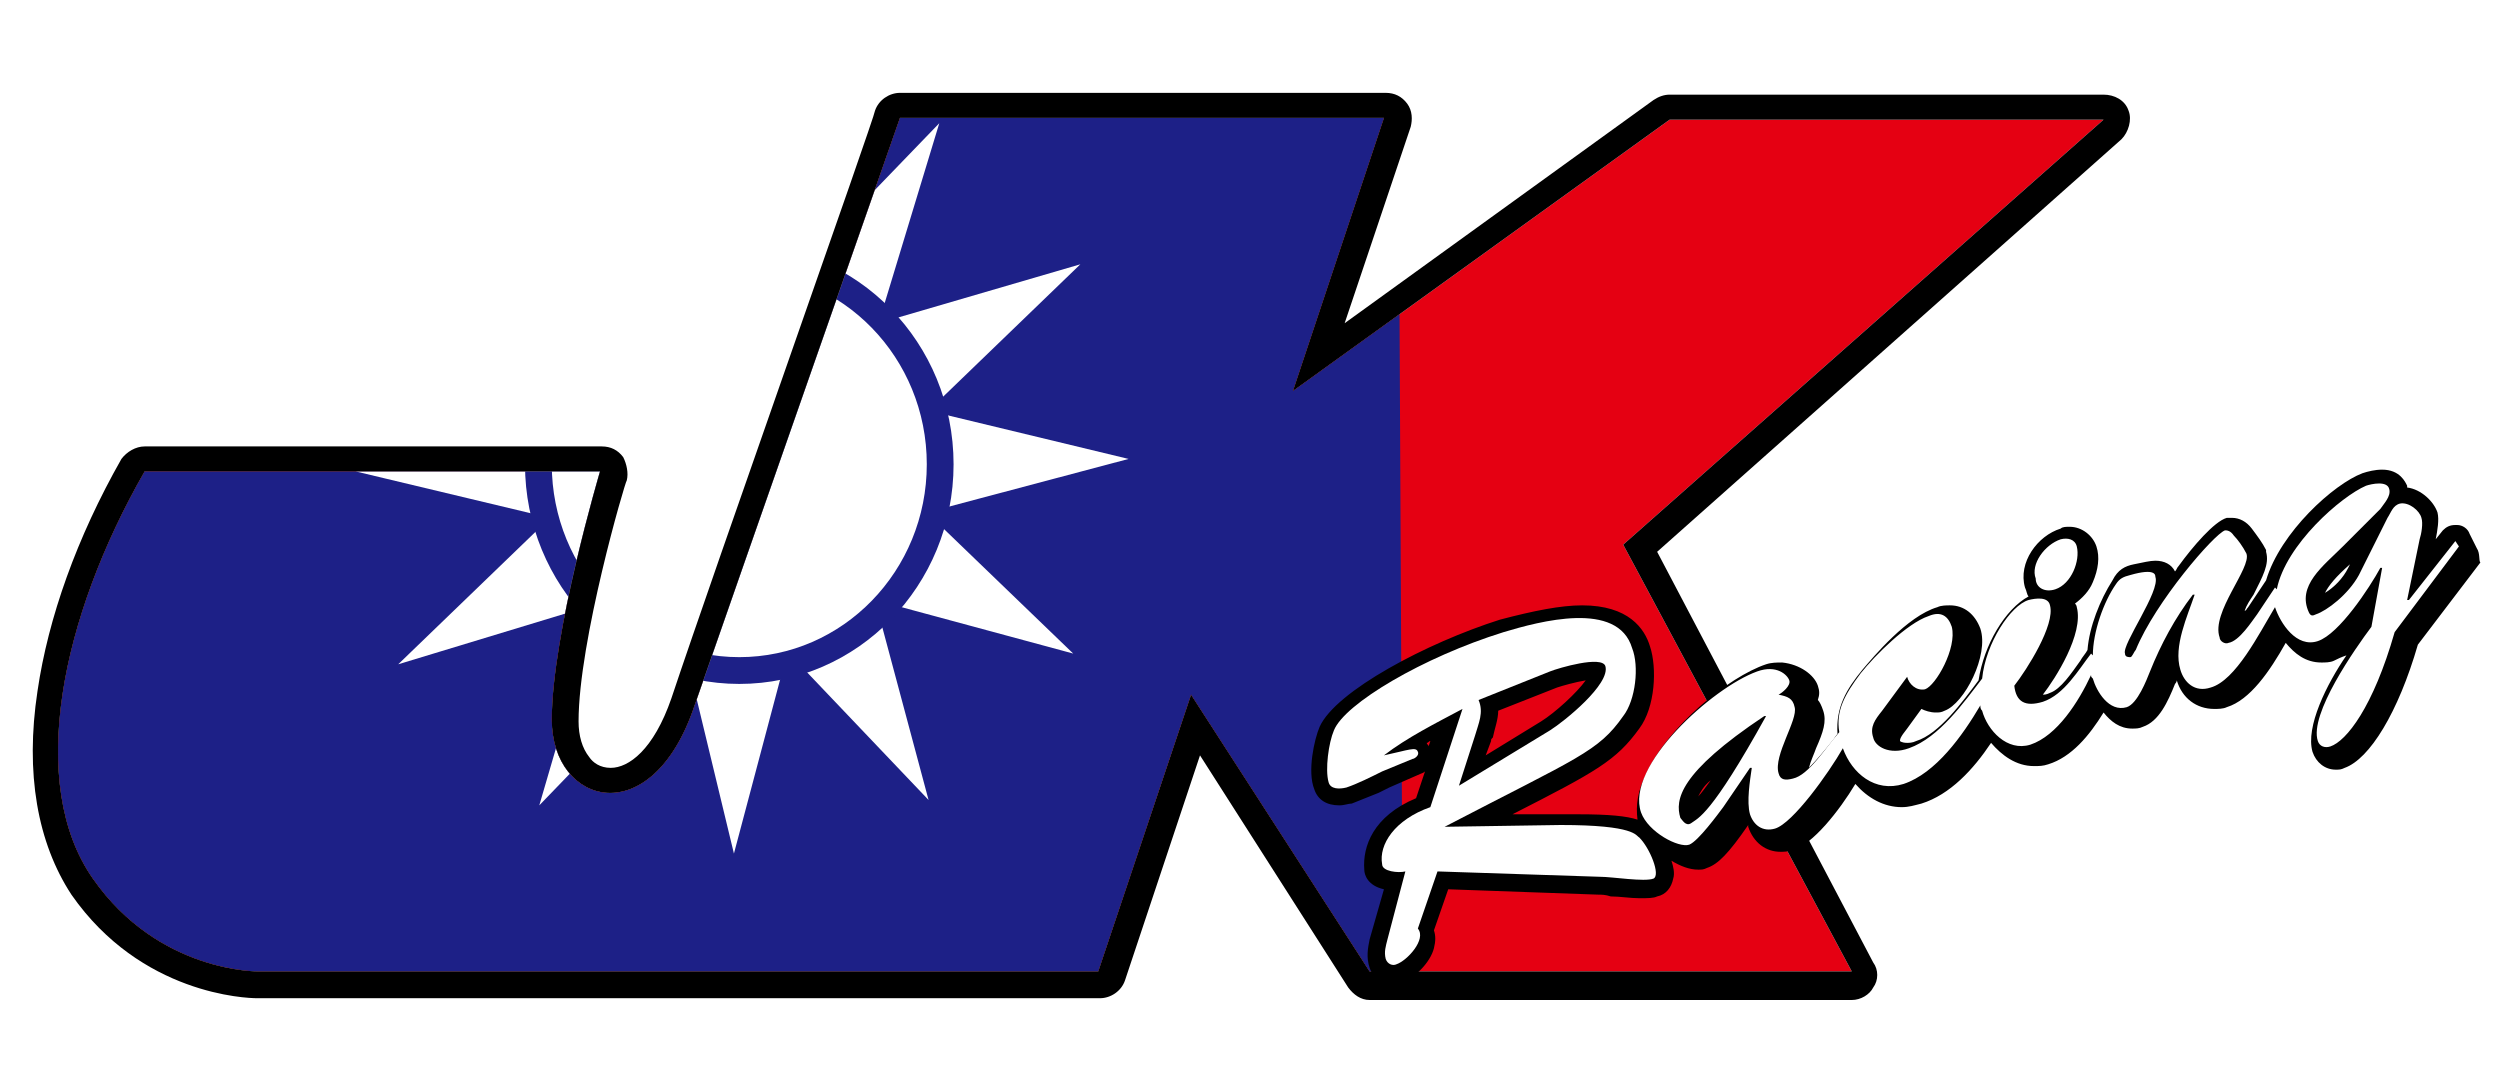<svg xmlns="http://www.w3.org/2000/svg" xmlns:xlink="http://www.w3.org/1999/xlink" id="&#x5716;&#x5C64;_1" x="0px" y="0px" viewBox="0 0 140 60" style="enable-background:new 0 0 140 60;" xml:space="preserve"><style type="text/css">	.st0{clip-path:url(#SVGID_2_);}	.st1{fill-rule:evenodd;clip-rule:evenodd;fill:#E50012;}	.st2{fill-rule:evenodd;clip-rule:evenodd;fill:#1D2087;}	.st3{fill-rule:evenodd;clip-rule:evenodd;fill:#FFFFFF;}	.st4{fill:#FFFFFF;}</style><g>	<g>		<defs>			<path id="SVGID_1_" d="M90.9,30.5l12.8,23.9h-27l-10-15.5l-5.2,15.5H14.5c0,0-5.6,0.1-9.3-5.2c-3.7-5.3-1.8-14.6,2.9-22.8h25.5    c0,0-2.7,9.1-2.7,13.9c0,4.8,5.6,6.4,8-0.8c2.5-7.2,11.5-32.9,11.5-32.9h27.1l-5.1,15.3L93.5,6.7h24.3L90.9,30.5z"></path>		</defs>		<clipPath id="SVGID_2_">			<use xlink:href="#SVGID_1_" style="overflow:visible;"></use>		</clipPath>		<g class="st0">			<rect x="-4.2" y="-5.3" class="st1" width="182.4" height="125.3"></rect>							<rect x="-5.3" y="-8.2" transform="matrix(1 -4.867133e-03 4.867133e-03 1 -0.113 0.178)" class="st2" width="83.7" height="63"></rect>			<polygon class="st3" points="49.2,18.1 60.5,14.8 52,23 63.2,25.7 51.9,28.7 60.1,36.6 49,33.6 52,44.8 44.1,36.5 41.1,47.8     38.4,36.6 30.2,45.1 33.5,33.8 22.3,37.2 30.8,29 19.5,26.3 30.9,23.3 22.6,15.3 33.8,18.4 30.7,7.2 38.7,15.5 41.7,4.1     44.4,15.4 52.6,6.9    "></polygon>			<ellipse class="st2" cx="41.4" cy="26" rx="12" ry="12.3"></ellipse>			<ellipse class="st3" cx="41.4" cy="26" rx="10.5" ry="10.8"></ellipse>		</g>	</g>	<g>		<g>			<path d="M119.2,6.2c-0.2-0.6-0.8-0.9-1.4-0.9H93.5c-0.3,0-0.6,0.1-0.9,0.3L75.3,18.1l3.7-11c0.1-0.4,0.1-0.9-0.2-1.3    c-0.3-0.4-0.7-0.6-1.2-0.6H50.4c-0.6,0-1.2,0.4-1.4,1C49,6.5,40,31.9,37.6,39.1c-1,2.9-2.4,3.9-3.4,3.9c-0.6,0-1-0.3-1.2-0.6    c-0.4-0.5-0.6-1.2-0.6-2c0-4.5,2.6-13.4,2.7-13.5c0.1-0.4,0-0.9-0.2-1.3c-0.3-0.4-0.7-0.6-1.2-0.6H8.1c-0.5,0-1,0.3-1.3,0.7    c-2.5,4.4-4.1,8.9-4.7,13c-0.7,4.6,0,8.5,1.9,11.4c3.9,5.6,9.8,5.8,10.4,5.8c0,0,0,0,0.1,0h47.1c0.6,0,1.2-0.4,1.4-1l4.2-12.6    l8.3,13c0.3,0.4,0.7,0.7,1.2,0.7h27c0.5,0,1-0.3,1.2-0.7c0.3-0.4,0.3-1,0-1.4L92.8,30.9l26-23.1C119.2,7.4,119.4,6.7,119.2,6.2z     M90.9,30.5l12.8,23.9h-27l-10-15.5l-5.2,15.5H14.5c0,0-5.6,0.1-9.3-5.2c-3.7-5.3-1.8-14.6,2.9-22.8h25.5c0,0-2.7,9.1-2.7,13.9    c0,4.8,5.6,6.4,8-0.8c2.5-7.2,11.5-32.9,11.5-32.9h27.1l-5.1,15.3L93.5,6.7h24.3L90.9,30.5z"></path>		</g>		<path d="M138.7,30.7l-0.4-0.8c-0.1-0.3-0.4-0.5-0.7-0.5c0,0-0.1,0-0.1,0c-0.3,0-0.5,0.1-0.7,0.3l-0.4,0.5c0,0,0,0,0,0   c0.1-0.5,0.2-1.1,0.1-1.5c-0.2-0.6-0.9-1.3-1.7-1.4c0,0,0-0.1,0-0.1c-0.1-0.2-0.4-0.9-1.4-0.9c-0.4,0-0.8,0.1-1.1,0.2c0,0,0,0,0,0   c-1.6,0.6-4.6,3.3-5.4,6c0,0,0,0,0,0l-1,1.5c-0.1,0.1-0.1,0.2-0.2,0.2c0.1-0.3,0.3-0.6,0.5-0.9c0.5-1,0.9-1.7,0.7-2.4   c0,0,0-0.1,0-0.1c-0.2-0.4-0.5-0.8-0.8-1.2c0,0,0,0,0,0c-0.3-0.4-0.7-0.6-1.1-0.6c-0.1,0-0.2,0-0.3,0c-0.7,0.2-1.9,1.6-2.7,2.7   c-0.1,0.1-0.1,0.2-0.2,0.3c-0.2-0.4-0.6-0.6-1.1-0.6c-0.3,0-0.7,0.1-1.2,0.2c0,0,0,0,0,0c-0.5,0.1-0.9,0.3-1.2,0.9   c-0.7,1.1-1.3,2.6-1.4,3.9c-0.1,0.2-0.3,0.4-0.4,0.6c-0.5,0.7-1.1,1.6-1.7,1.8c-0.2,0.1-0.3,0.1-0.4,0.1c0.7-0.9,2.3-3.4,1.9-4.9   c0-0.1-0.1-0.2-0.1-0.2c0.4-0.3,0.8-0.7,1-1.2c0.3-0.7,0.4-1.4,0.2-2c-0.2-0.6-0.8-1.1-1.5-1.1c-0.2,0-0.4,0-0.5,0.1   c-1.3,0.4-2.4,1.9-2,3.3c0.1,0.2,0.1,0.4,0.2,0.5c-1.3,0.7-2.5,2.7-2.8,4.7c-0.9,1.2-2.2,3-3.5,3.4c-0.2,0.1-0.4,0.1-0.5,0.1   c-0.3,0-0.4-0.1-0.4-0.1c0-0.1,0-0.2,0.4-0.7c0,0,0.8-1.1,0.8-1.1c0.2,0.1,0.5,0.2,0.8,0.2c0.2,0,0.3,0,0.5-0.1   c1.1-0.4,2.5-3.1,2-4.6c-0.3-0.8-0.9-1.3-1.7-1.3c-0.2,0-0.5,0-0.7,0.1c-1.7,0.5-3.6,2.8-4.2,3.5c-0.9,1.1-1.5,2.1-1.4,3.6   c-0.1,0.1-0.2,0.3-0.3,0.4c-0.4,0.5-0.9,1.1-1.3,1.5c0.1-0.4,0.3-0.8,0.4-1.1c0.4-0.9,0.6-1.5,0.4-2.1c-0.1-0.3-0.2-0.5-0.3-0.6   c0.1-0.3,0.1-0.5,0-0.8c-0.2-0.6-1-1.2-2-1.3c-0.3,0-0.6,0-0.9,0.1c-2.1,0.7-5.5,3.5-6.7,6.1c-0.5,1-0.6,1.8-0.5,2.6   c-0.6-0.2-1.6-0.3-3.3-0.3c-0.2,0-0.5,0-0.8,0l-2.9,0c4.7-2.4,5.8-3,7.1-4.8c0.9-1.2,1-3.4,0.6-4.6c-0.3-1-1.2-2.3-3.8-2.3   c-1.2,0-2.7,0.3-4.6,0.8c-4.1,1.3-9.2,4-10.1,6c0,0,0,0,0,0c-0.3,0.7-0.7,2.5-0.3,3.5c0.2,0.6,0.7,0.9,1.4,0.9   c0.3,0,0.5-0.1,0.7-0.1c0.5-0.2,1-0.4,1.5-0.6c0.2-0.1,0.4-0.2,0.6-0.3l1.6-0.7c0.2-0.1,0.3-0.1,0.4-0.2l-0.5,1.5   c-2.4,1-3,2.7-2.9,4c0,0.3,0.2,0.9,1.1,1.1l-0.8,2.8c-0.1,0.5-0.2,1,0,1.6c0.2,0.6,0.7,0.9,1.3,0.9c0.2,0,0.3,0,0.5-0.1   c0.7-0.2,1.6-1.1,1.8-1.9c0.1-0.4,0.1-0.7,0-1l0.8-2.3l8.4,0.3c0.2,0,0.4,0,0.7,0.1c0.5,0,1.1,0.1,1.6,0.1l0,0c0.5,0,0.8,0,1-0.1   c0.5-0.1,0.8-0.5,0.9-1c0.1-0.3,0-0.7-0.1-1c0.5,0.3,1,0.5,1.5,0.5c0.2,0,0.3,0,0.5-0.1c0.6-0.2,1.2-0.8,2.3-2.4l0,0   c0,0,0,0.1,0,0.1c0.3,0.9,1,1.4,1.8,1.4c0.2,0,0.4,0,0.7-0.1c1.1-0.3,2.6-2.2,3.5-3.7c0.7,0.8,1.6,1.3,2.6,1.3   c0.4,0,0.7-0.1,1.1-0.2c1.6-0.5,2.9-1.9,3.9-3.4c0.6,0.7,1.4,1.3,2.4,1.3c0.3,0,0.5,0,0.8-0.1c1.3-0.4,2.3-1.6,3.1-2.9   c0.4,0.5,0.9,0.9,1.6,0.9c0.2,0,0.4,0,0.6-0.1c0.9-0.3,1.4-1.4,1.8-2.4c0,0,0.1-0.1,0.1-0.2c0.3,1,1.1,1.6,2.1,1.6   c0.2,0,0.5,0,0.7-0.1c1.3-0.4,2.4-2,3.3-3.6c0.5,0.6,1.1,1.1,2,1.1c0.2,0,0.5,0,0.7-0.1c0.2-0.1,0.4-0.2,0.7-0.3   c-1.1,1.6-2.3,4-1.9,5.4c0.2,0.6,0.7,1,1.3,1c0,0,0,0,0,0c0.2,0,0.3,0,0.5-0.1c1.4-0.5,3-3.1,4.1-6.9l3.5-4.6   C138.8,31.4,138.9,31,138.7,30.7z M80,41.8c0-0.1-0.1-0.1-0.1-0.2c0.1,0,0.1-0.1,0.2-0.1L80,41.8z M83.5,41.5c0-0.1,0-0.1,0.1-0.2   c0.1-0.5,0.3-1,0.3-1.5c0,0,3.3-1.3,3.3-1.3c0.3-0.1,1-0.3,1.6-0.4c-0.5,0.7-1.7,1.8-2.5,2.3l-3.1,1.9L83.5,41.5z M95.1,44.6   c0.1-0.2,0.3-0.6,0.7-0.9C95.5,44.1,95.3,44.4,95.1,44.6z M131.5,31.8c-0.3,0.6-0.8,1.1-1.3,1.4c0.2-0.4,0.6-0.9,1.4-1.6   c0,0,0,0,0,0L131.5,31.8z"></path>		<g>			<path class="st4" d="M91.8,46.9c-0.2-0.1-0.2-0.7-4.4-0.7l-6.5,0.1l0,0c7.5-3.9,8.6-4.2,10-6.2c0.7-0.9,0.9-2.8,0.5-3.8    c-0.8-2.7-5.2-1.5-7.2-0.9c-4.5,1.4-8.9,4-9.5,5.5c-0.3,0.7-0.5,2.2-0.3,2.9c0.1,0.4,0.6,0.4,1,0.3c0.6-0.2,1.4-0.6,2-0.9    l1.7-0.7c0.1,0,0.4-0.2,0.3-0.4c-0.1-0.3-0.5-0.1-1.9,0.2l0,0c1.3-1,2.9-1.8,4.4-2.6l-1.8,5.5c-2,0.7-2.9,2.1-2.7,3.2    c0,0.4,0.9,0.5,1.3,0.4l-1,3.8c-0.1,0.4-0.2,0.7-0.1,1.1c0.1,0.3,0.4,0.4,0.6,0.3c0.6-0.2,1.7-1.4,1.2-2l1.1-3.2l9.1,0.3    c0.7,0,2.5,0.3,3,0.1C93,49,92.4,47.5,91.8,46.9z M82.6,41.2c0.2-0.7,0.5-1.3,0.2-2l4-1.6c0.5-0.2,2.9-0.9,3.1-0.3    c0.3,1-2.3,3.1-3.1,3.6l-5.1,3.1L82.6,41.2z"></path>			<path class="st4" d="M115.1,33c0.9-0.3,1.4-1.6,1.2-2.4c-0.1-0.4-0.5-0.5-0.9-0.4c-0.9,0.3-1.7,1.4-1.4,2.2    C114,32.9,114.5,33.2,115.1,33z"></path>			<path class="st4" d="M137.5,30.3l-2.6,3.3l-0.1,0l0.7-3.4c0.1-0.3,0.2-0.9,0.1-1.2c-0.1-0.4-0.7-0.9-1.2-0.8    c-0.4,0.1-0.5,0.5-0.7,0.8l-1.6,3.2c-0.6,1.1-1.8,2-2.4,2.2c-0.2,0.1-0.3,0.1-0.4-0.1c-0.7-1.5,0.8-2.6,1.9-3.7l2.1-2.1    c0.2-0.3,0.6-0.7,0.5-1.1c-0.1-0.5-1-0.3-1.3-0.2c-1.4,0.6-4.5,3.3-5,5.8l-0.1-0.1l-1,1.5c-0.3,0.4-1,1.5-1.6,1.6    c-0.2,0.1-0.5-0.1-0.5-0.3c-0.5-1.4,1.8-3.9,1.5-4.7c-0.2-0.4-0.5-0.8-0.7-1c-0.2-0.3-0.4-0.3-0.5-0.3c-0.6,0.2-3.9,4-5,6.7    c-0.1,0.1-0.2,0.4-0.3,0.4c-0.1,0-0.3,0-0.3-0.2c-0.2-0.5,2-3.5,1.7-4.3c0-0.1,0-0.5-1.4-0.1c-0.4,0.1-0.6,0.2-0.8,0.5    c-0.7,1-1.3,2.7-1.3,4l-0.1-0.1c-0.7,0.9-1.5,2.3-2.7,2.7c-1,0.3-1.5,0-1.6-0.9c0.7-0.9,2.3-3.4,2-4.5c-0.1-0.5-0.8-0.4-1.2-0.3    c-1,0.3-2.4,2.4-2.6,4.4c-1,1.3-2.4,3.3-4.1,3.9c-1.1,0.4-1.9-0.1-2-0.6c-0.2-0.6,0.1-1,0.5-1.5l1.4-1.9c0.1,0.4,0.5,0.8,1,0.7    c0.6-0.2,1.8-2.3,1.5-3.5c-0.2-0.6-0.6-0.9-1.3-0.6c-1.2,0.4-3,2.2-3.8,3.2c-0.9,1.2-1.4,2.1-1.2,3.3l0,0    c-0.8,0.9-1.7,2.4-2.6,2.6c-0.4,0.1-0.7,0.1-0.8-0.3c-0.3-1,1.1-3,0.9-3.7c-0.1-0.5-0.4-0.6-0.9-0.7c0.2-0.1,0.7-0.5,0.6-0.8    c-0.1-0.3-0.7-0.9-1.8-0.5c-2.5,0.9-7.4,5.3-6.5,7.9c0.4,1.1,2.1,2,2.7,1.8c0.5-0.2,1.6-1.7,1.9-2.1l1.5-2.2l0.1,0    c-0.1,0.7-0.3,1.9-0.1,2.6c0.2,0.6,0.7,1,1.4,0.8c1-0.3,3-3.1,3.8-4.5c0.5,1.4,1.8,2.5,3.4,2c1.8-0.6,3.3-2.7,4.3-4.4    c0,0.1,0,0.2,0.1,0.3c0.3,1.1,1.4,2.3,2.7,1.9c1.5-0.5,2.7-2.4,3.4-3.9c0,0.1,0,0.1,0.1,0.2c0.2,0.7,0.9,1.9,1.9,1.6    c0.6-0.2,1.1-1.5,1.3-2c0.6-1.5,1.4-3,2.4-4.3l0.1,0c-0.4,1.2-1.2,2.9-0.8,4.2c0.2,0.7,0.8,1.3,1.7,1c1.4-0.4,2.7-3,3.6-4.5    c0,0,0,0,0,0c0.3,0.9,1.2,2.3,2.4,1.9c1.2-0.4,2.9-3,3.5-4.1l0.1,0l-0.6,3.3c-0.9,1.2-3.5,4.9-3,6.4c0.1,0.3,0.4,0.4,0.7,0.3    c0.9-0.3,2.4-2.2,3.6-6.4l3.6-4.8L137.5,30.3z M94.7,46.1c-0.3,0.2-0.5-0.2-0.6-0.3c-0.3-1-0.1-2.5,4.7-5.7l0.1,0    C95.8,45.7,95.1,45.8,94.7,46.1z"></path>		</g>	</g></g></svg>